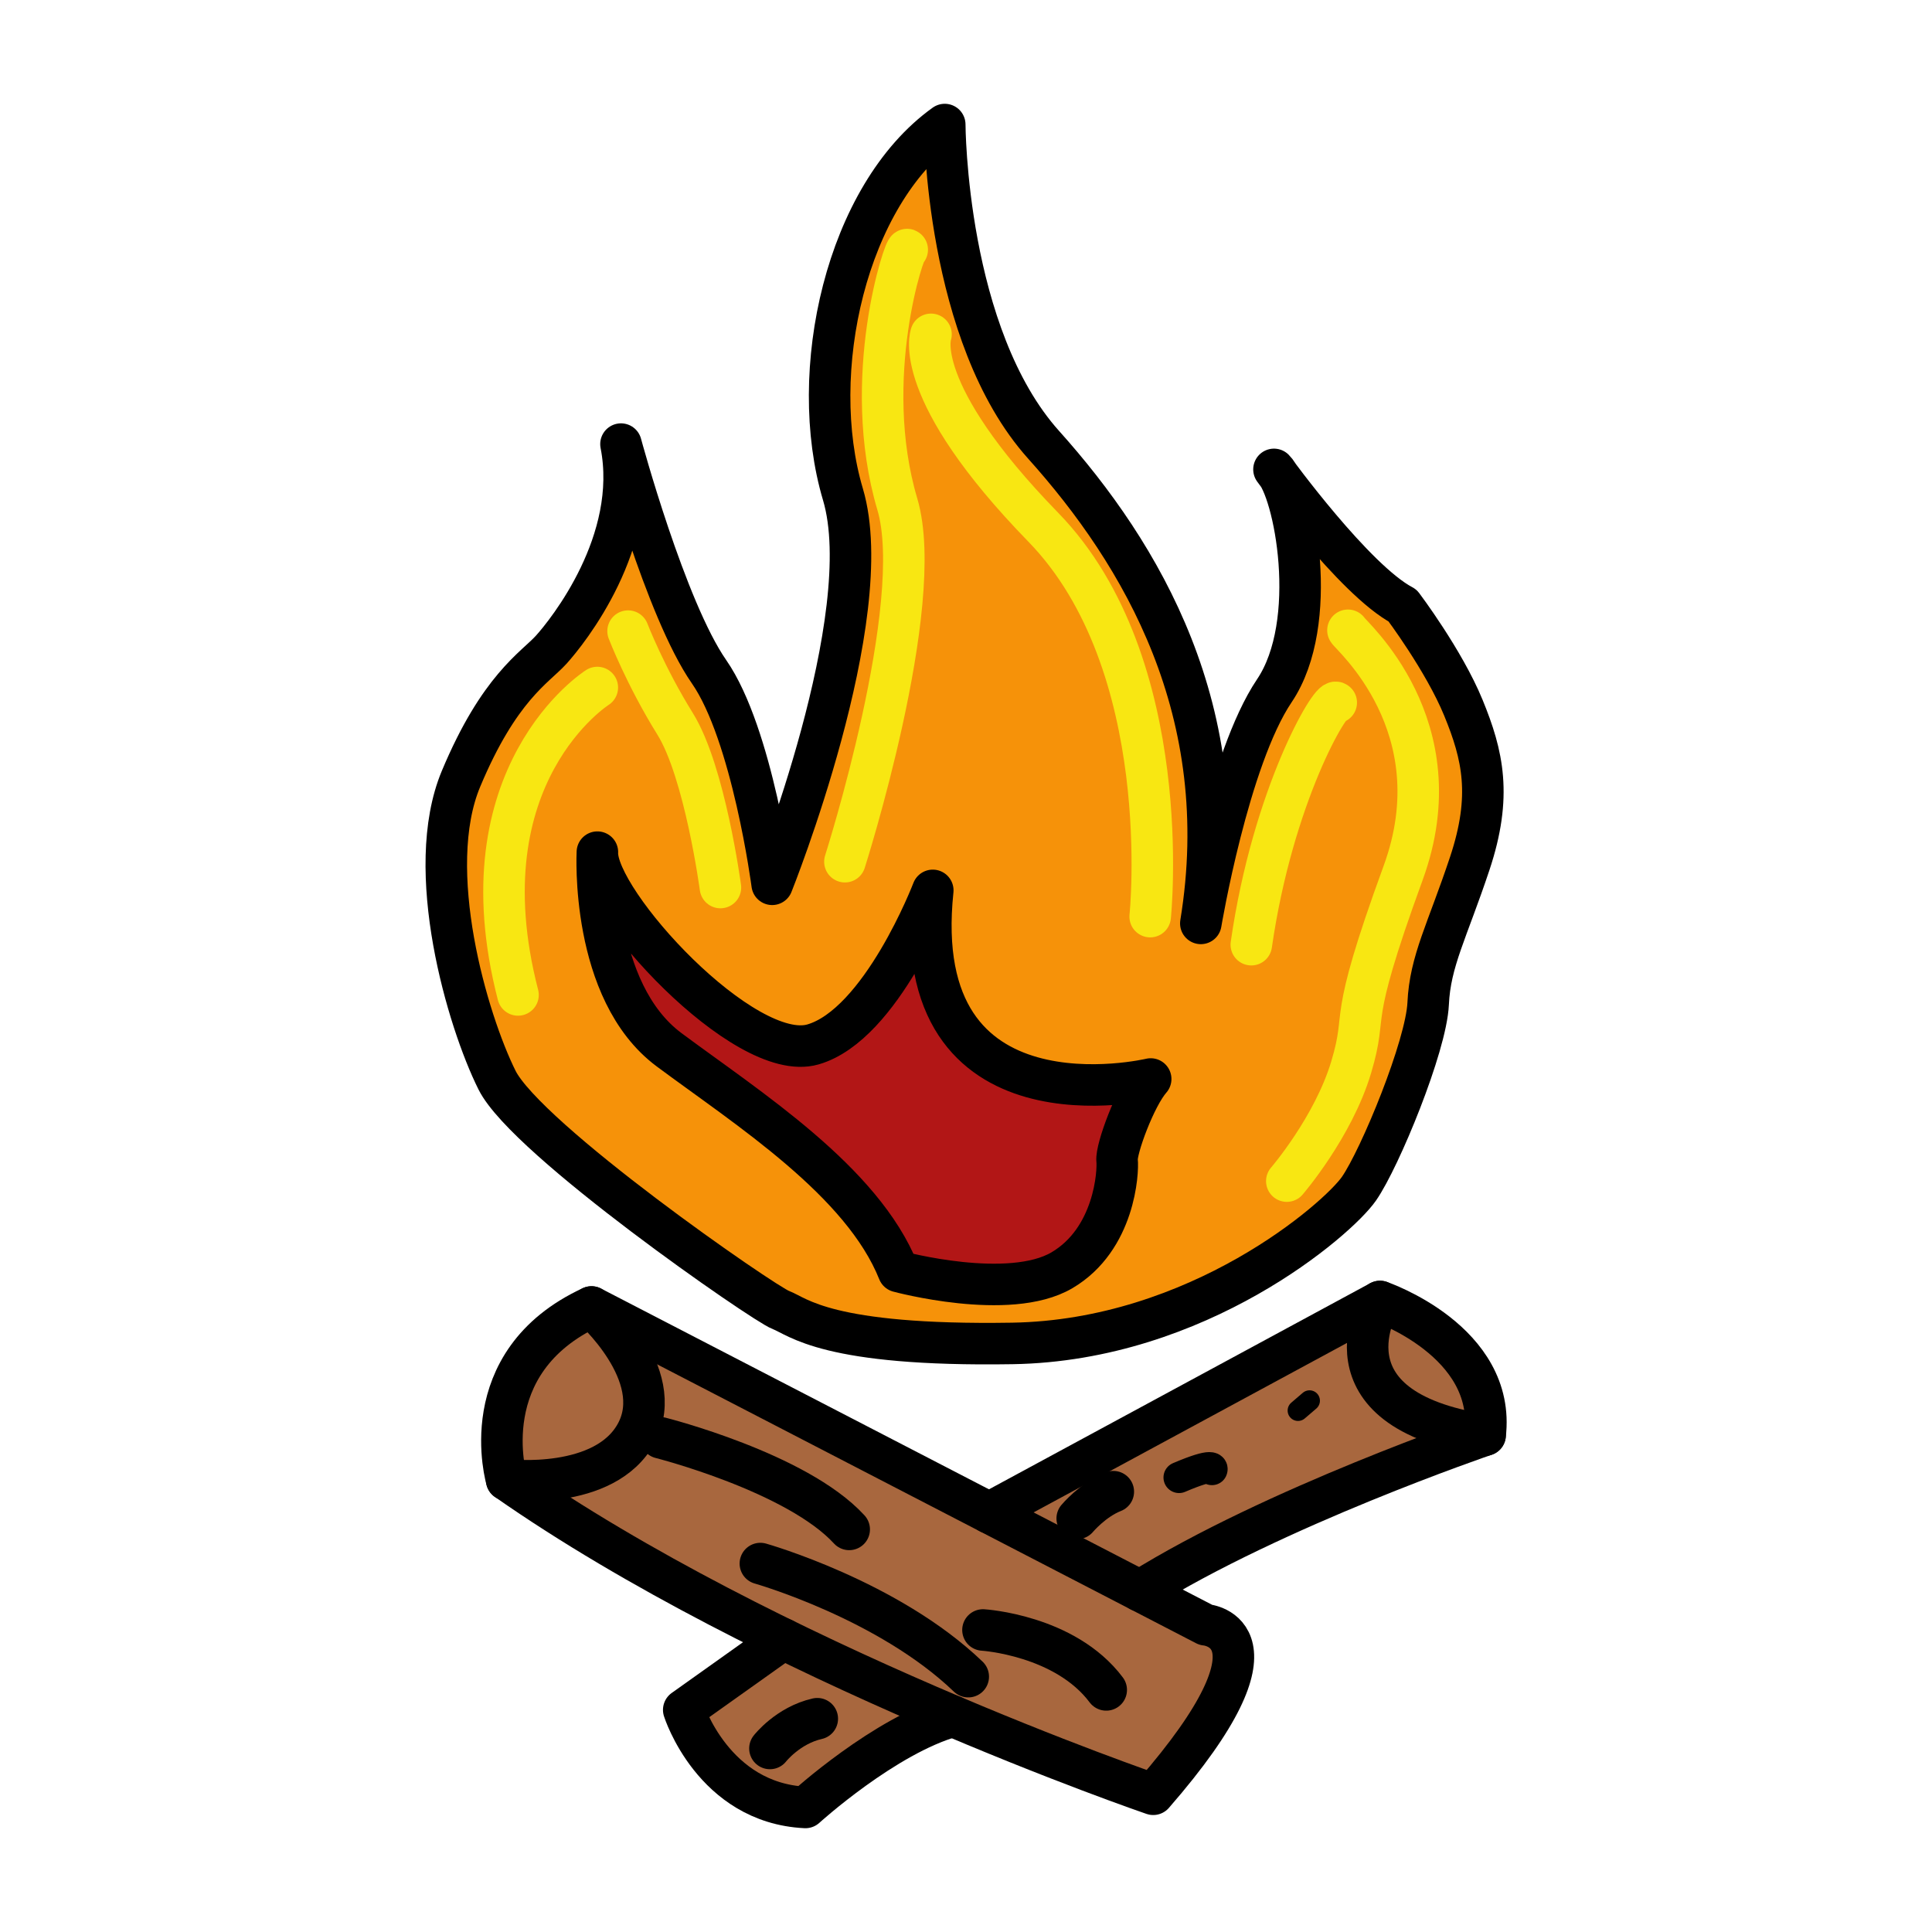 <!DOCTYPE svg PUBLIC "-//W3C//DTD SVG 1.1//EN" "http://www.w3.org/Graphics/SVG/1.1/DTD/svg11.dtd">
<!-- Uploaded to: SVG Repo, www.svgrepo.com, Transformed by: SVG Repo Mixer Tools -->
<svg width="64px" height="64px" viewBox="0 0 62.091 93.074" version="1.1" id="svg1160" sodipodi:docname="feuer.svg" inkscape:version="1.1.2 (0a00cf5339, 2022-02-04, custom)" xmlns:inkscape="http://www.inkscape.org/namespaces/inkscape" xmlns:sodipodi="http://sodipodi.sourceforge.net/DTD/sodipodi-0.dtd" xmlns="http://www.w3.org/2000/svg" xmlns:svg="http://www.w3.org/2000/svg" fill="#000000">
<g id="SVGRepo_bgCarrier" stroke-width="0"/>
<g id="SVGRepo_tracerCarrier" stroke-linecap="round" stroke-linejoin="round"/>
<g id="SVGRepo_iconCarrier"> <sodipodi:namedview id="namedview1162" pagecolor="#ffffff" bordercolor="#666666" borderopacity="1.0" inkscape:pageshadow="2" inkscape:pageopacity="0.0" inkscape:pagecheckerboard="0" inkscape:document-units="mm" showgrid="false" fit-margin-top="5" fit-margin-left="5" fit-margin-right="5" fit-margin-bottom="5" inkscape:object-paths="false" inkscape:zoom="1.6759977" inkscape:cx="196.89764" inkscape:cy="194.21268" inkscape:window-width="1920" inkscape:window-height="1015" inkscape:window-x="0" inkscape:window-y="0" inkscape:window-maximized="1" inkscape:current-layer="layer1"/> <defs id="defs1157"/> <g inkscape:label="Layer 1" inkscape:groupmode="layer" id="layer1" transform="translate(-67.129,-90.617)"> <g id="g863"> <path style="fill:#a8673e;fill-opacity:1;stroke:none;stroke-width:0.265px;stroke-linecap:butt;stroke-linejoin:miter;stroke-opacity:1" d="m 80.133,153.581 -3.347,2.835 -0.741,5.492 13.327,7.67 -4.796,3.412 2.282,3.318 3.58,1.383 7.106,-4.395 9.649,3.759 2.41,-3.099 1.356,-2.774 0.028,-1.268 -1.268,-1.022 -3.165,-1.638 4.417,-2.434 12.211,-5.068 -0.213,-2.135 -2.033,-2.717 -2.818,-1.585 -18.826,10.18 -19.159,-9.915" id="path940"/> <path style="fill:#f69209;fill-opacity:1;stroke:#000000;stroke-width:2;stroke-linecap:round;stroke-linejoin:round;stroke-miterlimit:4;stroke-dasharray:none;stroke-opacity:1" d="m 81.553,112.012 c 0,0 2.147,7.952 4.241,10.963 2.093,3.011 3.043,10.243 3.043,10.243 0,0 5.165,-12.886 3.409,-18.785 -1.755,-5.899 0.154,-14.412 4.905,-17.816 0,0 0.027,10.148 4.761,15.426 4.734,5.278 9.245,12.876 7.575,23.059 0,0 1.322,-7.912 3.542,-11.208 2.22,-3.296 0.983,-9.68 -0.018,-10.664 0,0 3.872,5.337 6.197,6.56 0,0 1.989,2.635 2.928,4.923 0.939,2.288 1.391,4.246 0.306,7.504 -1.085,3.258 -1.91,4.697 -2.003,6.749 -0.094,2.052 -2.316,7.448 -3.333,8.916 -1.017,1.467 -7.746,7.311 -16.702,7.455 -8.956,0.144 -10.332,-1.307 -11.151,-1.611 -0.819,-0.304 -12.243,-8.21 -13.671,-11.073 -1.428,-2.863 -3.571,-10.129 -1.736,-14.516 1.835,-4.387 3.551,-5.348 4.337,-6.21 0.786,-0.863 4.29,-5.225 3.37,-9.915 z" id="path1289"/> <path style="fill:#b21616;fill-opacity:1;stroke:#000000;stroke-width:2;stroke-linecap:round;stroke-linejoin:round;stroke-miterlimit:4;stroke-dasharray:none;stroke-opacity:1" d="m 80.416,131.669 c 0,0 -0.355,6.689 3.46,9.524 3.815,2.835 9.304,6.32 11.047,10.68 0,0 5.321,1.44 7.872,-0.06 2.551,-1.501 2.717,-4.754 2.658,-5.292 -0.059,-0.538 0.869,-3.075 1.619,-3.923 0,0 -11.749,2.804 -10.498,-9.087 0,0 -2.472,6.475 -5.777,7.423 -3.305,0.949 -10.492,-6.909 -10.38,-9.264 z" id="path1291"/> <path style="fill:none;stroke:#000000;stroke-width:2;stroke-linecap:round;stroke-linejoin:round;stroke-miterlimit:4;stroke-dasharray:none;stroke-opacity:1" d="m 80.133,153.581 29.586,15.311 c 0,0 4.303,0.325 -2.525,8.164 0,0 -18.564,-6.352 -31.148,-15.148 0,0 -1.688,-5.66 4.088,-8.327 z" id="path1293"/> <path style="fill:none;stroke:#000000;stroke-width:2;stroke-linecap:round;stroke-linejoin:round;stroke-miterlimit:4;stroke-dasharray:none;stroke-opacity:1" d="m 80.133,153.581 c 0,0 3.669,3.23 2.169,6.059 -1.5,2.829 -6.257,2.269 -6.257,2.269" id="path1295"/> <path style="fill:none;stroke:#000000;stroke-width:2;stroke-linecap:round;stroke-linejoin:round;stroke-miterlimit:4;stroke-dasharray:none;stroke-opacity:1" d="m 83.468,159.886 c 0,0 6.556,1.658 9.08,4.41" id="path1297"/> <path style="fill:none;stroke:#000000;stroke-width:2;stroke-linecap:round;stroke-linejoin:round;stroke-miterlimit:4;stroke-dasharray:none;stroke-opacity:1" d="m 98.992,169.141 c 0,0 3.953,0.24 5.938,2.887" id="path1299"/> <path style="fill:none;stroke:#000000;stroke-width:2;stroke-linecap:round;stroke-linejoin:round;stroke-miterlimit:4;stroke-dasharray:none;stroke-opacity:1" d="m 88.268,165.941 c 0,0 6.16,1.743 10.015,5.449" id="path1301"/> <path style="fill:none;stroke:#000000;stroke-width:2;stroke-linecap:round;stroke-linejoin:round;stroke-miterlimit:4;stroke-dasharray:none;stroke-opacity:1" d="m 99.293,163.496 18.826,-10.18 c 0,0 5.613,1.911 5.064,6.436 0,0 -10.18,3.47 -16.629,7.502" id="path1303"/> <path style="fill:none;stroke:#000000;stroke-width:2;stroke-linecap:round;stroke-linejoin:round;stroke-miterlimit:4;stroke-dasharray:none;stroke-opacity:1" d="m 118.119,153.316 c 0,0 -3.158,5.183 5.064,6.436" id="path1305"/> <path style="fill:none;stroke:#000000;stroke-width:2;stroke-linecap:round;stroke-linejoin:round;stroke-miterlimit:4;stroke-dasharray:none;stroke-opacity:1" d="m 89.372,169.578 -4.796,3.412 c 0,0 1.413,4.484 5.862,4.701 0,0 3.83,-3.484 7.106,-4.395" id="path1307"/> <path style="fill:none;stroke:#000000;stroke-width:2;stroke-linecap:round;stroke-linejoin:round;stroke-miterlimit:4;stroke-dasharray:none;stroke-opacity:1" d="m 88.729,174.849 c 0,0 0.865,-1.112 2.281,-1.433" id="path1309"/> <path style="fill:none;stroke:#000000;stroke-width:2;stroke-linecap:round;stroke-linejoin:round;stroke-miterlimit:4;stroke-dasharray:none;stroke-opacity:1" d="m 103.532,163.767 c 0,0 0.752,-0.902 1.739,-1.289" id="path1311"/> <path style="fill:none;stroke:#000000;stroke-width:1.5;stroke-linecap:round;stroke-linejoin:round;stroke-miterlimit:4;stroke-dasharray:none;stroke-opacity:1" d="m 108.438,161.795 c 1.777,-0.757 1.585,-0.381 1.585,-0.381" id="path1313"/> <path style="fill:none;stroke:#000000;stroke-width:1;stroke-linecap:round;stroke-linejoin:round;stroke-miterlimit:4;stroke-dasharray:none;stroke-opacity:1" d="m 114.169,158.571 0.556,-0.476" id="path1315"/> <path style="fill:none;stroke:#f8e712;stroke-width:2;stroke-linecap:round;stroke-linejoin:miter;stroke-miterlimit:4;stroke-dasharray:none;stroke-opacity:1" d="m 116.575,120.981 c 0.084,0.215 5.251,4.593 2.659,11.689 -2.803,7.675 -1.638,6.465 -2.503,9.359 -0.865,2.895 -3.102,5.488 -3.102,5.488" id="path12698" sodipodi:nodetypes="cssc"/> <path style="fill:none;stroke:#f8e712;stroke-width:2;stroke-linecap:round;stroke-linejoin:miter;stroke-miterlimit:4;stroke-dasharray:none;stroke-opacity:1" d="m 116.011,124.464 c -0.253,-0.281 -3.059,4.473 -4.092,11.663" id="path14656" sodipodi:nodetypes="cc"/> <path style="fill:none;stroke:#f8e712;stroke-width:2;stroke-linecap:round;stroke-linejoin:miter;stroke-miterlimit:4;stroke-dasharray:none;stroke-opacity:1" d="m 107.047,134.775 c 0,0 1.277,-12.156 -5.152,-18.761 -6.429,-6.606 -5.407,-9.29 -5.407,-9.29" id="path15031"/> <path style="fill:none;stroke:#f8e712;stroke-width:2;stroke-linecap:round;stroke-linejoin:miter;stroke-miterlimit:4;stroke-dasharray:none;stroke-opacity:1" d="m 95.343,102.647 c -0.081,-0.264 -2.282,6.175 -0.476,12.262 1.433,4.828 -2.526,17.22 -2.526,17.22" id="path15099" sodipodi:nodetypes="csc"/> <path style="fill:none;stroke:#f8e712;stroke-width:2;stroke-linecap:round;stroke-linejoin:miter;stroke-miterlimit:4;stroke-dasharray:none;stroke-opacity:1" d="m 81.895,121.021 c 0,0 0.827,2.154 2.265,4.466 1.438,2.312 2.184,7.887 2.184,7.887" id="path15489"/> <path style="fill:none;stroke:#f8e712;stroke-width:2;stroke-linecap:round;stroke-linejoin:miter;stroke-miterlimit:4;stroke-dasharray:none;stroke-opacity:1" d="m 80.413,123.738 c 0,0 -6.578,4.158 -3.82,14.81" id="path15703"/> </g> </g> </g>
</svg>